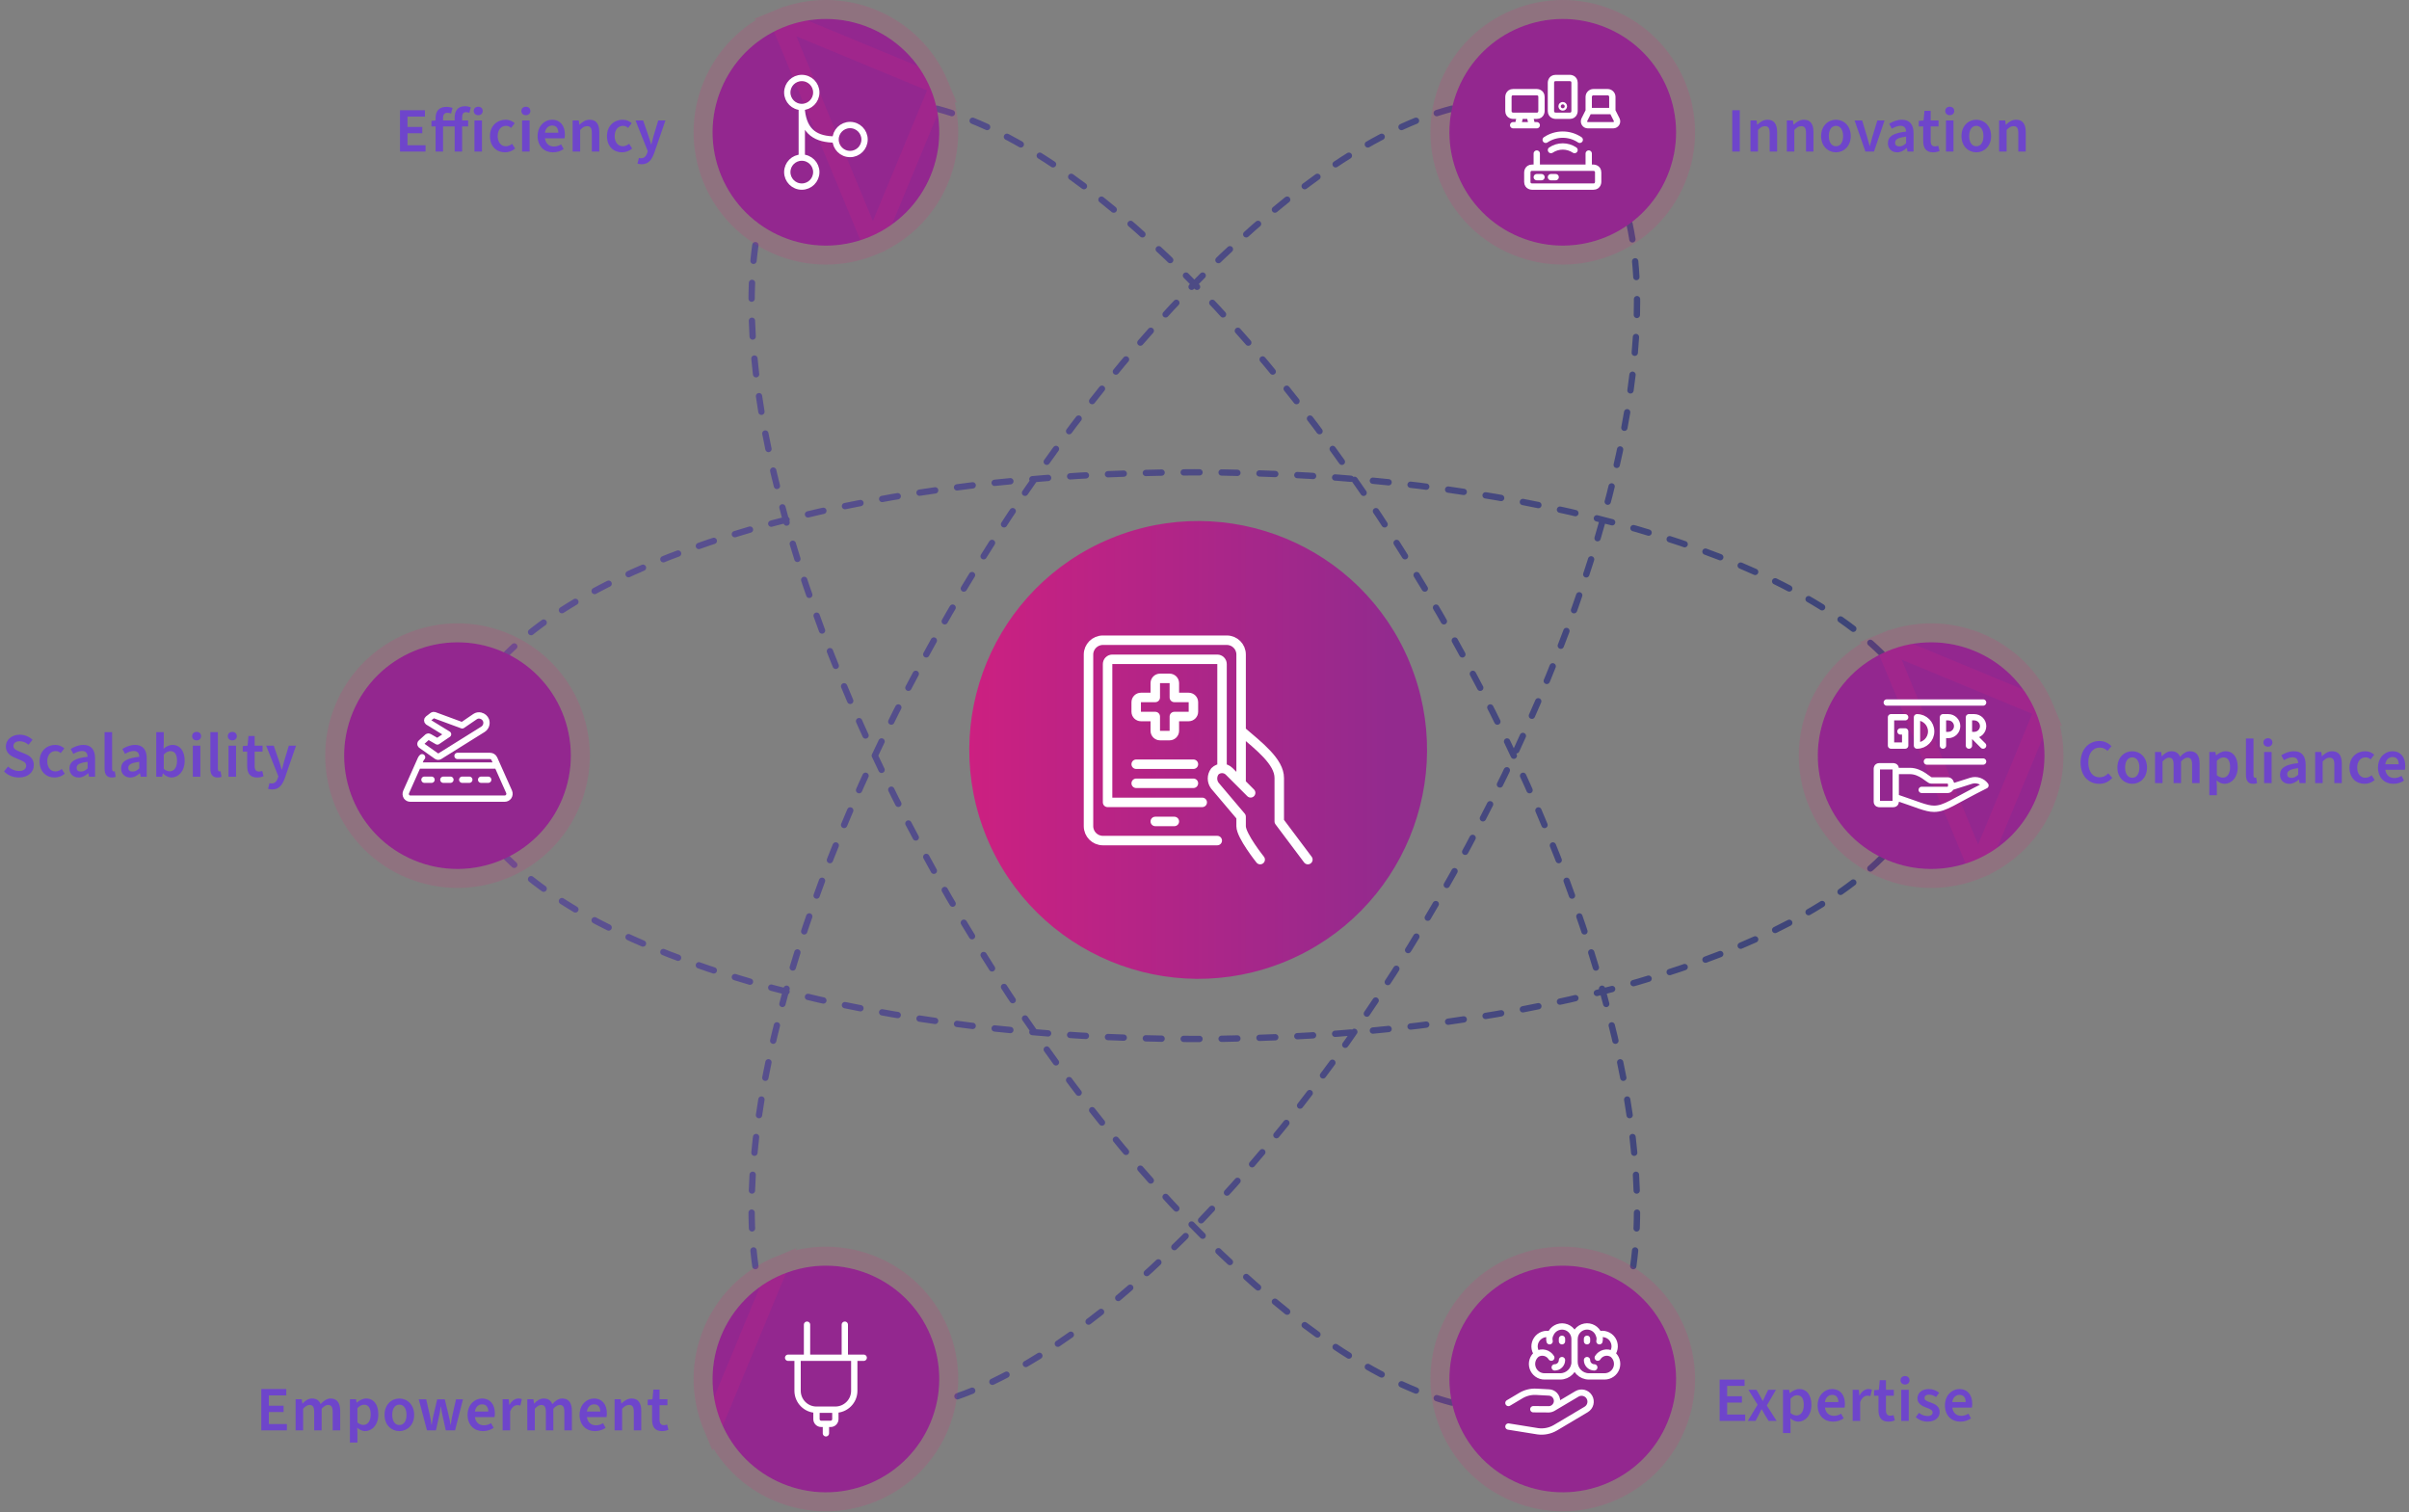 <svg xmlns="http://www.w3.org/2000/svg" width="763" height="479" viewBox="0 0 763 479" fill="none"><rect x="0" y="0" width="763" height="479" fill="#808080" stroke="none"/><path opacity="0.68" d="M596.047 206.997C562.313 173.406 477.52 149.581 378.277 149.581C279.034 149.581 194.242 173.406 160.508 206.997M596.047 271.636C562.313 305.227 477.52 329.052 378.277 329.052C279.034 329.052 194.242 305.227 160.508 271.636M459.853 34.42C413.837 46.415 350.422 108.078 300.546 194.449C252.316 277.963 230.415 360.894 240.438 407.736M516.117 70.897C526.155 117.725 504.239 200.67 456.008 284.184C406.132 370.555 342.718 432.218 296.702 444.213M459.853 444.213C413.837 432.233 350.422 370.555 300.546 284.184C252.316 200.67 230.415 117.725 240.438 70.897M296.702 34.42C342.718 46.415 406.132 108.078 456.008 194.449C504.239 277.963 526.14 360.894 516.117 407.736" stroke="url(#paint0_linear_1198_8709)" stroke-width="2" stroke-linecap="round" stroke-linejoin="round" stroke-dasharray="5 7"></path><path fill-rule="evenodd" clip-rule="evenodd" d="M294.757 28.169C302.341 46.475 293.65 67.473 275.324 75.055C257.013 82.638 236.01 73.949 228.425 55.628C220.84 37.322 229.532 16.323 247.858 8.741C266.169 1.158 287.172 9.847 294.757 28.169Z" fill="#93278F"></path><path d="M276.472 77.827C256.631 86.043 233.872 76.629 225.653 56.775H225.653C217.435 36.939 226.853 14.186 246.71 5.969L276.472 77.827ZM276.472 77.827C296.328 69.611 305.747 46.858 297.529 27.021M276.472 77.827L297.529 27.021M297.529 27.021C289.31 7.168 266.551 -2.247 246.711 5.969L297.529 27.021Z" stroke="#ED1E79" stroke-opacity="0.14" stroke-width="6"></path><path fill-rule="evenodd" clip-rule="evenodd" d="M131.172 272.474C112.861 264.891 104.155 243.893 111.739 225.587C119.324 207.281 140.328 198.577 158.638 206.159C176.949 213.742 185.656 234.74 178.071 253.046C170.486 271.352 149.483 280.057 131.172 272.474Z" fill="#93278F"></path><path d="M108.968 224.439C100.748 244.277 110.184 267.03 130.024 275.246C149.866 283.462 172.624 274.031 180.843 254.195C189.062 234.356 179.626 211.604 159.786 203.388C139.944 195.171 117.186 204.603 108.968 224.439Z" stroke="#ED1E79" stroke-opacity="0.14" stroke-width="6"></path><path fill-rule="evenodd" clip-rule="evenodd" d="M644.815 225.587C652.4 243.893 643.708 264.891 625.383 272.474C607.072 280.057 586.068 271.367 578.484 253.046C570.899 234.74 579.591 213.742 597.916 206.159C616.227 198.577 637.231 207.266 644.815 225.587Z" fill="#93278F"></path><path d="M626.53 275.246C606.69 283.462 583.931 274.047 575.712 254.194H575.712C567.494 234.357 576.912 211.604 596.769 203.387L626.53 275.246ZM626.53 275.246C646.387 267.029 655.805 244.276 647.587 224.439M626.53 275.246L647.587 224.439M647.587 224.439C639.368 204.586 616.61 195.172 596.769 203.387L647.587 224.439Z" stroke="#ED1E79" stroke-opacity="0.14" stroke-width="6"></path><path fill-rule="evenodd" clip-rule="evenodd" d="M481.235 75.055C462.924 67.473 454.217 46.474 461.802 28.168C469.386 9.862 490.39 1.158 508.701 8.741C527.012 16.323 535.718 37.322 528.134 55.628C520.549 73.934 499.545 82.638 481.235 75.055Z" fill="#93278F"></path><path d="M459.03 27.02C450.811 46.858 460.246 69.611 480.087 77.827C499.929 86.044 522.687 76.612 530.905 56.776C539.125 36.938 529.689 14.185 509.849 5.969C490.007 -2.248 467.249 7.184 459.03 27.02Z" stroke="#ED1E79" stroke-opacity="0.14" stroke-width="6"></path><path d="M486.738 53.115V48.628M503.193 53.115V48.628M486.738 56.106H488.234M491.226 56.106H492.721M510.673 35.168V30.681C510.673 29.858 510 29.186 509.177 29.186H504.689C503.867 29.186 503.193 29.858 503.193 30.681V35.168M510.673 35.168H503.193M510.673 35.168L512.05 37.905C512.229 38.279 512.214 38.742 511.99 39.086C511.765 39.43 511.376 39.655 510.957 39.655H502.909C502.49 39.655 502.101 39.445 501.877 39.086C501.652 38.727 501.638 38.279 501.817 37.905L503.193 35.168M479.258 39.655H486.738M480.754 39.655L481.502 36.663M485.242 39.655L484.494 36.663M500.351 44.276C497.09 42.093 492.826 42.093 489.565 44.276M498.705 47.522C496.446 46.011 493.499 46.011 491.24 47.522M485.242 53.115H504.689C504.689 53.115 506.185 53.115 506.185 54.611V57.602C506.185 57.602 506.185 59.097 504.689 59.097H485.242C485.242 59.097 483.746 59.097 483.746 57.602V54.611C483.746 54.611 483.746 53.115 485.242 53.115ZM494.965 33.298C495.175 33.298 495.339 33.463 495.339 33.672C495.339 33.882 495.175 34.046 494.965 34.046C494.756 34.046 494.591 33.882 494.591 33.672C494.591 33.463 494.756 33.298 494.965 33.298ZM492.721 24.699H497.209C497.209 24.699 498.705 24.699 498.705 26.194V35.168C498.705 35.168 498.705 36.663 497.209 36.663H492.721C492.721 36.663 491.226 36.663 491.226 35.168V26.194C491.226 26.194 491.226 24.699 492.721 24.699ZM479.258 29.186H486.738C486.738 29.186 488.234 29.186 488.234 30.681V35.168C488.234 35.168 488.234 36.663 486.738 36.663H479.258C479.258 36.663 477.762 36.663 477.762 35.168V30.681C477.762 30.681 477.762 29.186 479.258 29.186Z" stroke="white" stroke-width="2" stroke-linecap="round" stroke-linejoin="round"></path><path d="M133.687 239.825C133.522 239.975 133.388 240.154 133.298 240.349L128.63 250.818C128.421 251.311 128.466 251.865 128.75 252.313C129.034 252.702 129.468 252.927 129.947 252.927H159.866C160.375 252.927 160.839 252.672 161.123 252.254C161.407 251.805 161.452 251.251 161.243 250.758L156.575 240.289C156.336 239.75 155.797 239.406 155.214 239.406H144.907M132.699 242.457H157.458M134.435 246.944H136.679M140.419 246.944H142.663M146.403 246.944H148.647M152.387 246.944H154.631M152.222 226.649C153.015 226.813 153.673 227.382 153.957 228.145C154.316 229.206 153.912 230.373 152.97 230.971L139.267 239.526C138.983 239.705 138.624 239.705 138.339 239.526L133.313 235.981C133.208 235.892 133.148 235.757 133.148 235.608C133.148 235.458 133.208 235.338 133.313 235.249L135.437 233.334C135.587 233.244 135.781 233.244 135.931 233.334L138.534 234.83L141.915 232.542L135.527 228.623C135.392 228.518 135.302 228.339 135.302 228.159C135.302 227.98 135.377 227.815 135.527 227.696L137.023 226.544C137.187 226.44 137.382 226.41 137.561 226.469L146.403 229.73L150.457 226.963C150.98 226.604 151.609 226.484 152.222 226.634V226.649Z" stroke="white" stroke-width="2" stroke-linecap="round" stroke-linejoin="round"></path><path d="M253.948 49.914C256.491 49.914 258.541 51.978 258.541 54.506C258.541 57.048 256.491 59.097 253.948 59.097C251.405 59.097 249.355 57.033 249.355 54.506C249.355 51.963 251.405 49.914 253.948 49.914ZM253.948 49.914V33.867M253.948 35.018C254.711 41.898 258.541 44.186 264.659 44.186M249.355 29.29C249.355 31.818 251.405 33.882 253.948 33.882C256.491 33.882 258.541 31.833 258.541 29.29C258.541 26.763 256.491 24.699 253.948 24.699C251.405 24.699 249.355 26.748 249.355 29.29ZM264.644 44.186C264.644 46.714 266.694 48.778 269.237 48.778C271.78 48.778 273.83 46.729 273.83 44.186C273.83 41.659 271.78 39.595 269.237 39.595C266.694 39.595 264.644 41.644 264.644 44.186Z" stroke="white" stroke-width="2" stroke-linecap="round" stroke-linejoin="round"></path><path d="M603.425 227.157H598.937V236.131H603.425V231.644H601.929M615.393 236.131V227.157H617.068C618.624 227.157 619.881 228.414 619.881 229.969C619.881 231.525 618.624 232.781 617.068 232.781H615.378M623.621 236.131V227.157H625.296C626.852 227.157 628.109 228.414 628.109 229.969C628.109 231.525 626.852 232.781 625.311 232.781H623.621M628.109 236.131L624.743 232.766M597.591 222.491H628.109M610.307 241.186H628.109M600.433 252.493C607.165 254.736 610.037 256.142 612.551 256.142C616.141 256.142 618.579 253.884 628.857 248.754C627.824 247.363 626.029 246.765 624.369 247.258L617.906 249.307M600.433 244.177H604.921C608.437 244.177 610.905 247.169 611.653 247.169H616.889C618.385 247.169 618.385 250.16 616.889 250.16H608.661M607.165 227.157V236.131C609.648 236.131 611.653 234.127 611.653 231.644C611.653 229.162 609.648 227.157 607.165 227.157ZM595.197 242.682H599.685C599.685 242.682 600.433 242.682 600.433 243.43V253.899C600.433 253.899 600.433 254.647 599.685 254.647H595.197C595.197 254.647 594.449 254.647 594.449 253.899V243.43C594.449 243.43 594.449 242.682 595.197 242.682Z" stroke="white" stroke-width="2" stroke-linecap="round" stroke-linejoin="round"></path><path fill-rule="evenodd" clip-rule="evenodd" d="M275.324 469.893C257.013 477.476 236.01 468.786 228.425 450.465C220.84 432.159 229.532 411.161 247.858 403.578C266.169 395.995 287.172 404.685 294.757 423.006C302.341 441.312 293.65 462.31 275.324 469.893Z" fill="#93278F"></path><path d="M225.653 451.613C217.435 431.776 226.853 409.023 246.71 400.806L225.653 451.613ZM225.653 451.613H225.653C233.872 471.466 256.631 480.881 276.472 472.665C296.328 464.448 305.747 441.695 297.529 421.858C289.31 402.005 266.551 392.591 246.711 400.806L225.653 451.613Z" stroke="#ED1E79" stroke-opacity="0.14" stroke-width="6"></path><path fill-rule="evenodd" clip-rule="evenodd" d="M528.134 450.465C520.549 468.771 499.545 477.475 481.235 469.893C462.924 462.31 454.217 441.312 461.802 423.006C469.386 404.7 490.39 395.995 508.701 403.578C527.012 411.161 535.718 432.159 528.134 450.465Z" fill="#93278F"></path><path d="M480.087 472.665C499.929 480.881 522.687 471.449 530.905 451.613C539.125 431.775 529.689 409.022 509.849 400.806C490.007 392.59 467.249 402.021 459.03 421.858C450.811 441.696 460.246 464.448 480.087 472.665Z" stroke="#ED1E79" stroke-opacity="0.14" stroke-width="6"></path><path d="M249.625 430.005H273.561M270.569 430.005V440.474C270.569 443.779 267.891 446.442 264.585 446.457M264.585 446.457H258.601M264.585 446.457V449.448C264.585 450.27 263.912 450.943 263.089 450.943H260.097C259.274 450.943 258.601 450.27 258.601 449.448V446.457M258.601 446.457C255.295 446.457 252.632 443.779 252.617 440.474V430.005M261.593 450.943V453.935M255.609 430.005V419.536M267.577 430.005V419.536" stroke="white" stroke-width="2" stroke-linecap="round" stroke-linejoin="round"></path><path d="M498.705 431.396V423.275M502.655 423.993V424.786M477.762 451.796L487.067 453.292C488.997 453.561 490.971 453.157 492.647 452.17L502.386 446.382C503.747 445.574 504.196 443.81 503.388 442.449C502.58 441.088 500.815 440.654 499.453 441.462L491.839 445.978M477.762 444.333L481.711 441.985C483.177 441.118 484.853 440.699 486.558 440.788L490.493 440.998C491.226 440.998 491.929 441.297 492.422 441.835C492.916 442.374 493.185 443.077 493.155 443.81C493.081 445.156 492.018 446.247 490.672 446.337L485.646 446.307M510.569 428.809C508.998 427.911 506.993 428.435 506.051 429.975M506.35 422.632C506.679 423.305 506.769 424.053 506.589 424.786M504.959 433.056C503.687 433.056 502.655 432.024 502.655 430.753M494.726 423.993V424.786M486.827 428.809C488.398 427.911 490.403 428.435 491.345 429.975M491.046 422.632C490.717 423.305 490.627 424.053 490.807 424.786M492.422 433.056C493.694 433.056 494.726 432.024 494.726 430.753M498.705 424.053C498.705 422.153 497.344 420.508 495.474 420.164C493.604 419.82 491.749 420.852 491.061 422.632C489.43 422.153 487.68 422.781 486.723 424.187C485.765 425.593 485.81 427.448 486.842 428.794C485.466 429.811 484.898 431.591 485.436 433.206C485.975 434.821 487.486 435.928 489.206 435.913H494.158C496.671 435.913 498.72 433.879 498.72 431.366C498.72 433.879 500.755 435.913 503.268 435.913H508.22C509.925 435.913 511.451 434.821 511.99 433.206C512.528 431.576 511.96 429.796 510.583 428.794C511.631 427.448 511.691 425.578 510.733 424.172C509.776 422.767 508.01 422.138 506.365 422.617C505.677 420.837 503.822 419.805 501.952 420.149C500.082 420.493 498.72 422.138 498.72 424.038L498.705 424.053Z" stroke="white" stroke-width="2" stroke-linecap="round" stroke-linejoin="round"></path><path fill-rule="evenodd" clip-rule="evenodd" d="M446.458 209.768C461.774 246.759 444.208 289.156 407.233 304.472C370.243 319.787 327.845 302.221 312.53 265.246C297.214 228.256 314.78 185.859 351.77 170.543C388.761 155.227 431.158 172.793 446.474 209.768H446.458Z" fill="url(#paint1_linear_1198_8709)"></path><path d="M365.908 260.156H371.949M385.543 266.213H349.293C346.786 266.198 344.777 264.174 344.762 261.667V207.292C344.762 204.8 346.801 202.776 349.293 202.76H388.564C391.071 202.76 393.095 204.784 393.095 207.292V248.073M380.785 254.115H350.803V210.313C350.803 209.482 351.483 208.802 352.314 208.802H385.543C386.374 208.802 387.053 209.482 387.053 210.313V243.345M414.241 272.24L405.178 260.156V246.381C405.178 241.261 398.895 236.413 393.095 231.458M396.116 251.094L389.319 244.297C388.065 243.043 386.041 243.043 384.788 244.297C383.776 245.641 383.776 247.484 384.788 248.828L393.095 258.646V261.667C393.095 264.688 399.137 272.24 399.137 272.24M359.866 242.031H377.991M359.866 248.073H377.991M377.991 222.396C377.991 221.565 377.311 220.885 376.48 220.885H371.949V216.354C371.949 215.524 371.27 214.844 370.439 214.844H367.418C366.587 214.844 365.908 215.524 365.908 216.354V220.885H361.376C360.546 220.885 359.866 221.565 359.866 222.396V225.417C359.866 226.247 360.546 226.927 361.376 226.927H365.908V231.458C365.908 232.289 366.587 232.969 367.418 232.969H370.439C371.27 232.969 371.949 232.289 371.949 231.458V226.927H376.48C377.311 226.927 377.991 226.247 377.991 225.417V222.396Z" stroke="white" stroke-width="3" stroke-linecap="round" stroke-linejoin="round"></path><path d="M548.66 48V34.92H551.04V48H548.66ZM554.424 48V38.16H556.364L556.544 39.48H556.604C557.484 38.64 558.484 37.92 559.824 37.92C561.944 37.92 562.864 39.36 562.864 41.84V48H560.504V42.14C560.504 40.54 560.044 39.96 559.004 39.96C558.144 39.96 557.584 40.36 556.804 41.16V48H554.424ZM565.935 48V38.16H567.875L568.055 39.48H568.115C568.995 38.64 569.995 37.92 571.335 37.92C573.455 37.92 574.375 39.36 574.375 41.84V48H572.015V42.14C572.015 40.54 571.555 39.96 570.515 39.96C569.655 39.96 569.095 40.36 568.315 41.16V48H565.935ZM581.505 48.24C579.045 48.24 576.805 46.36 576.805 43.1C576.805 39.82 579.045 37.92 581.505 37.92C583.945 37.92 586.185 39.82 586.185 43.1C586.185 46.36 583.945 48.24 581.505 48.24ZM581.505 46.32C582.925 46.32 583.765 45.04 583.765 43.1C583.765 41.14 582.925 39.86 581.505 39.86C580.085 39.86 579.245 41.14 579.245 43.1C579.245 45.04 580.085 46.32 581.505 46.32ZM590.825 48L587.405 38.16H589.805L591.325 43.22C591.605 44.2 591.885 45.2 592.165 46.2H592.245C592.505 45.2 592.805 44.2 593.065 43.22L594.605 38.16H596.885L593.545 48H590.825ZM600.875 48.24C599.155 48.24 597.955 47.08 597.955 45.36C597.955 43.2 599.675 42.12 603.715 41.68C603.675 40.68 603.275 39.84 601.955 39.84C600.995 39.84 600.075 40.24 599.195 40.76L598.355 39.2C599.435 38.52 600.835 37.92 602.395 37.92C604.835 37.92 606.075 39.44 606.075 42.18V48H604.155L603.955 46.92H603.875C602.995 47.68 602.035 48.24 600.875 48.24ZM601.595 46.36C602.395 46.36 602.995 46.04 603.715 45.36V43.28C601.035 43.6 600.235 44.2 600.235 45.2C600.235 46.04 600.795 46.36 601.595 46.36ZM612.275 48.24C609.975 48.24 609.135 46.8 609.135 44.66V40.04H607.735V38.28L609.255 38.16L609.535 35.1H611.495V38.16H613.995V40.04H611.495V44.66C611.495 45.8 611.955 46.36 612.875 46.36C613.215 46.36 613.555 46.3 613.895 46.16L614.315 47.82C613.795 48.06 613.075 48.24 612.275 48.24ZM616.341 48V38.16H618.721V48H616.341ZM617.541 36.48C616.701 36.48 616.121 35.94 616.121 35.14C616.121 34.34 616.701 33.8 617.541 33.8C618.381 33.8 618.961 34.34 618.961 35.14C618.961 35.94 618.381 36.48 617.541 36.48ZM625.955 48.24C623.495 48.24 621.255 46.36 621.255 43.1C621.255 39.82 623.495 37.92 625.955 37.92C628.395 37.92 630.635 39.82 630.635 43.1C630.635 46.36 628.395 48.24 625.955 48.24ZM625.955 46.32C627.375 46.32 628.215 45.04 628.215 43.1C628.215 41.14 627.375 39.86 625.955 39.86C624.535 39.86 623.695 41.14 623.695 43.1C623.695 45.04 624.535 46.32 625.955 46.32ZM633.171 48V38.16H635.111L635.291 39.48H635.351C636.231 38.64 637.231 37.92 638.571 37.92C640.691 37.92 641.611 39.36 641.611 41.84V48H639.251V42.14C639.251 40.54 638.791 39.96 637.751 39.96C636.891 39.96 636.331 40.36 635.551 41.16V48H633.171Z" fill="#6E45CB"></path><path d="M664.88 248.24C661.6 248.24 658.98 245.84 658.98 241.5C658.98 237.22 661.66 234.68 664.98 234.68C666.62 234.68 667.94 235.44 668.76 236.34L667.5 237.8C666.82 237.14 666.04 236.76 665.02 236.76C662.94 236.76 661.42 238.52 661.42 241.44C661.42 244.38 662.8 246.18 664.98 246.18C666.12 246.18 667.02 245.72 667.74 244.92L669.02 246.34C667.92 247.6 666.56 248.24 664.88 248.24ZM675.343 248.24C672.883 248.24 670.643 246.36 670.643 243.1C670.643 239.82 672.883 237.92 675.343 237.92C677.783 237.92 680.023 239.82 680.023 243.1C680.023 246.36 677.783 248.24 675.343 248.24ZM675.343 246.32C676.763 246.32 677.603 245.04 677.603 243.1C677.603 241.14 676.763 239.86 675.343 239.86C673.923 239.86 673.083 241.14 673.083 243.1C673.083 245.04 673.923 246.32 675.343 246.32ZM682.56 248V238.16H684.5L684.68 239.5H684.74C685.58 238.64 686.52 237.92 687.76 237.92C689.2 237.92 690.02 238.58 690.48 239.68C691.42 238.68 692.38 237.92 693.64 237.92C695.72 237.92 696.68 239.36 696.68 241.84V248H694.3V242.14C694.3 240.54 693.84 239.96 692.82 239.96C692.22 239.96 691.54 240.34 690.8 241.16V248H688.44V242.14C688.44 240.54 687.96 239.96 686.96 239.96C686.36 239.96 685.68 240.34 684.94 241.16V248H682.56ZM699.754 251.86V238.16H701.694L701.874 239.2H701.934C702.774 238.5 703.814 237.92 704.894 237.92C707.334 237.92 708.754 239.9 708.754 242.94C708.754 246.3 706.754 248.24 704.574 248.24C703.694 248.24 702.834 247.84 702.054 247.16L702.134 248.8V251.86H699.754ZM704.054 246.28C705.334 246.28 706.334 245.16 706.334 242.96C706.334 241.02 705.694 239.88 704.234 239.88C703.534 239.88 702.874 240.22 702.134 240.96V245.5C702.814 246.08 703.494 246.28 704.054 246.28ZM713.643 248.24C711.983 248.24 711.363 247.16 711.363 245.42V233.88H713.743V245.54C713.743 246.12 714.003 246.32 714.243 246.32C714.363 246.32 714.443 246.32 714.603 246.28L714.883 248.02C714.603 248.16 714.203 248.24 713.643 248.24ZM717.112 248V238.16H719.492V248H717.112ZM718.312 236.48C717.472 236.48 716.892 235.94 716.892 235.14C716.892 234.34 717.472 233.8 718.312 233.8C719.152 233.8 719.732 234.34 719.732 235.14C719.732 235.94 719.152 236.48 718.312 236.48ZM725.066 248.24C723.346 248.24 722.146 247.08 722.146 245.36C722.146 243.2 723.866 242.12 727.906 241.68C727.866 240.68 727.466 239.84 726.146 239.84C725.186 239.84 724.266 240.24 723.386 240.76L722.546 239.2C723.626 238.52 725.026 237.92 726.586 237.92C729.026 237.92 730.266 239.44 730.266 242.18V248H728.346L728.146 246.92H728.066C727.186 247.68 726.226 248.24 725.066 248.24ZM725.786 246.36C726.586 246.36 727.186 246.04 727.906 245.36V243.28C725.226 243.6 724.426 244.2 724.426 245.2C724.426 246.04 724.986 246.36 725.786 246.36ZM733.278 248V238.16H735.218L735.398 239.48H735.458C736.338 238.64 737.338 237.92 738.678 237.92C740.798 237.92 741.718 239.36 741.718 241.84V248H739.358V242.14C739.358 240.54 738.898 239.96 737.858 239.96C736.998 239.96 736.438 240.36 735.658 241.16V248H733.278ZM748.909 248.24C746.229 248.24 744.149 246.36 744.149 243.1C744.149 239.82 746.469 237.92 749.109 237.92C750.349 237.92 751.269 238.38 751.989 239.02L750.849 240.5C750.349 240.06 749.849 239.86 749.229 239.86C747.669 239.86 746.589 241.14 746.589 243.1C746.589 245.04 747.649 246.32 749.149 246.32C749.929 246.32 750.609 246 751.169 245.54L752.129 247.04C751.189 247.86 750.029 248.24 748.909 248.24ZM758.02 248.24C755.3 248.24 753.18 246.36 753.18 243.08C753.18 239.88 755.42 237.92 757.72 237.92C760.38 237.92 761.82 239.84 761.82 242.6C761.82 243.08 761.78 243.44 761.7 243.8H755.5C755.74 245.44 756.78 246.4 758.34 246.4C759.18 246.4 759.94 246.16 760.62 245.72L761.42 247.2C760.5 247.88 759.3 248.24 758.02 248.24ZM755.5 242.04H759.74C759.74 240.6 759.06 239.76 757.78 239.76C756.66 239.76 755.7 240.56 755.5 242.04Z" fill="#6E45CB"></path><path d="M544.66 450V436.92H552.56V438.92H547.04V442.2H551.72V444.2H547.04V448H552.76V450H544.66ZM553.58 450L556.68 444.88L553.78 440.16H556.32L557.4 442C557.68 442.56 558 443.12 558.28 443.66H558.36C558.62 443.12 558.88 442.56 559.14 442L560.04 440.16H562.5L559.6 445.14L562.7 450H560.16L558.98 448.08C558.66 447.5 558.32 446.9 558 446.34H557.92C557.62 446.9 557.34 447.5 557.04 448.08L556.04 450H553.58ZM564.728 453.86V440.16H566.668L566.848 441.2H566.908C567.748 440.5 568.788 439.92 569.868 439.92C572.308 439.92 573.728 441.9 573.728 444.94C573.728 448.3 571.728 450.24 569.548 450.24C568.668 450.24 567.808 449.84 567.028 449.16L567.108 450.8V453.86H564.728ZM569.028 448.28C570.308 448.28 571.308 447.16 571.308 444.96C571.308 443.02 570.668 441.88 569.208 441.88C568.508 441.88 567.848 442.22 567.108 442.96V447.5C567.788 448.08 568.468 448.28 569.028 448.28ZM580.536 450.24C577.816 450.24 575.696 448.36 575.696 445.08C575.696 441.88 577.936 439.92 580.236 439.92C582.896 439.92 584.336 441.84 584.336 444.6C584.336 445.08 584.296 445.44 584.216 445.8H578.016C578.256 447.44 579.296 448.4 580.856 448.4C581.696 448.4 582.456 448.16 583.136 447.72L583.936 449.2C583.016 449.88 581.816 450.24 580.536 450.24ZM578.016 444.04H582.256C582.256 442.6 581.576 441.76 580.296 441.76C579.176 441.76 578.216 442.56 578.016 444.04ZM586.792 450V440.16H588.732L588.912 441.92H588.972C589.692 440.64 590.732 439.92 591.772 439.92C592.272 439.92 592.592 440 592.892 440.12L592.412 442.14C592.112 442.06 591.872 442.02 591.472 442.02C590.692 442.02 589.752 442.54 589.172 444.04V450H586.792ZM598.112 450.24C595.812 450.24 594.972 448.8 594.972 446.66V442.04H593.572V440.28L595.092 440.16L595.372 437.1H597.332V440.16H599.832V442.04H597.332V446.66C597.332 447.8 597.792 448.36 598.712 448.36C599.052 448.36 599.392 448.3 599.732 448.16L600.152 449.82C599.632 450.06 598.912 450.24 598.112 450.24ZM602.177 450V440.16H604.557V450H602.177ZM603.377 438.48C602.537 438.48 601.957 437.94 601.957 437.14C601.957 436.34 602.537 435.8 603.377 435.8C604.217 435.8 604.797 436.34 604.797 437.14C604.797 437.94 604.217 438.48 603.377 438.48ZM610.491 450.24C609.131 450.24 607.731 449.72 606.771 448.8L607.811 447.46C608.671 448.16 609.571 448.46 610.571 448.46C611.611 448.46 612.111 447.98 612.111 447.32C612.111 446.5 611.151 446.18 610.051 445.78C608.631 445.26 607.311 444.44 607.311 442.88C607.311 441.16 608.711 439.92 610.911 439.92C612.251 439.92 613.391 440.42 614.191 441.12L613.171 442.46C612.471 441.94 611.751 441.7 610.971 441.7C609.991 441.7 609.551 442.18 609.551 442.76C609.551 443.48 610.251 443.76 611.491 444.18C613.011 444.7 614.351 445.48 614.351 447.18C614.351 448.88 612.991 450.24 610.491 450.24ZM620.864 450.24C618.144 450.24 616.024 448.36 616.024 445.08C616.024 441.88 618.264 439.92 620.564 439.92C623.224 439.92 624.664 441.84 624.664 444.6C624.664 445.08 624.624 445.44 624.544 445.8H618.344C618.584 447.44 619.624 448.4 621.184 448.4C622.024 448.4 622.784 448.16 623.464 447.72L624.264 449.2C623.344 449.88 622.144 450.24 620.864 450.24ZM618.344 444.04H622.584C622.584 442.6 621.904 441.76 620.624 441.76C619.504 441.76 618.544 442.56 618.344 444.04Z" fill="#6E45CB"></path><path d="M82.769 453V439.92H90.669V441.92H85.149V445.2H89.829V447.2H85.149V451H90.869V453H82.769ZM93.631 453V443.16H95.571L95.751 444.5H95.811C96.651 443.64 97.591 442.92 98.831 442.92C100.271 442.92 101.091 443.58 101.551 444.68C102.491 443.68 103.451 442.92 104.711 442.92C106.791 442.92 107.751 444.36 107.751 446.84V453H105.371V447.14C105.371 445.54 104.911 444.96 103.891 444.96C103.291 444.96 102.611 445.34 101.871 446.16V453H99.511V447.14C99.511 445.54 99.031 444.96 98.031 444.96C97.431 444.96 96.751 445.34 96.011 446.16V453H93.631ZM110.825 456.86V443.16H112.765L112.945 444.2H113.005C113.845 443.5 114.885 442.92 115.965 442.92C118.405 442.92 119.825 444.9 119.825 447.94C119.825 451.3 117.825 453.24 115.645 453.24C114.765 453.24 113.905 452.84 113.125 452.16L113.205 453.8V456.86H110.825ZM115.125 451.28C116.405 451.28 117.405 450.16 117.405 447.96C117.405 446.02 116.765 444.88 115.305 444.88C114.605 444.88 113.945 445.22 113.205 445.96V450.5C113.885 451.08 114.565 451.28 115.125 451.28ZM126.494 453.24C124.034 453.24 121.794 451.36 121.794 448.1C121.794 444.82 124.034 442.92 126.494 442.92C128.934 442.92 131.174 444.82 131.174 448.1C131.174 451.36 128.934 453.24 126.494 453.24ZM126.494 451.32C127.914 451.32 128.754 450.04 128.754 448.1C128.754 446.14 127.914 444.86 126.494 444.86C125.074 444.86 124.234 446.14 124.234 448.1C124.234 450.04 125.074 451.32 126.494 451.32ZM135.233 453L132.633 443.18H134.993L136.153 448.28C136.353 449.16 136.513 450.04 136.653 451.2H136.733C136.913 450.04 137.073 449.16 137.273 448.28L138.473 443.18H140.873L142.113 448.28C142.333 449.16 142.513 450.04 142.693 451.2H142.773C142.953 450.04 143.073 449.16 143.273 448.28L144.433 443.18H146.633L144.133 453H141.193L140.193 448.44C139.993 447.56 139.833 446.76 139.653 445.48H139.573C139.433 446.76 139.273 447.56 139.073 448.44L138.073 453H135.233ZM152.937 453.24C150.217 453.24 148.097 451.36 148.097 448.08C148.097 444.88 150.337 442.92 152.637 442.92C155.297 442.92 156.737 444.84 156.737 447.6C156.737 448.08 156.697 448.44 156.617 448.8H150.417C150.657 450.44 151.697 451.4 153.257 451.4C154.097 451.4 154.857 451.16 155.537 450.72L156.337 452.2C155.417 452.88 154.217 453.24 152.937 453.24ZM150.417 447.04H154.657C154.657 445.6 153.977 444.76 152.697 444.76C151.577 444.76 150.617 445.56 150.417 447.04ZM159.193 453V443.16H161.133L161.313 444.92H161.373C162.093 443.64 163.133 442.92 164.173 442.92C164.673 442.92 164.993 443 165.293 443.12L164.813 445.14C164.513 445.06 164.273 445.02 163.873 445.02C163.093 445.02 162.153 445.54 161.573 447.04V453H159.193ZM167.013 453V443.16H168.953L169.133 444.5H169.193C170.033 443.64 170.973 442.92 172.213 442.92C173.653 442.92 174.473 443.58 174.933 444.68C175.873 443.68 176.833 442.92 178.093 442.92C180.173 442.92 181.133 444.36 181.133 446.84V453H178.753V447.14C178.753 445.54 178.293 444.96 177.273 444.96C176.673 444.96 175.993 445.34 175.253 446.16V453H172.893V447.14C172.893 445.54 172.413 444.96 171.413 444.96C170.813 444.96 170.133 445.34 169.393 446.16V453H167.013ZM188.407 453.24C185.687 453.24 183.567 451.36 183.567 448.08C183.567 444.88 185.807 442.92 188.107 442.92C190.767 442.92 192.207 444.84 192.207 447.6C192.207 448.08 192.167 448.44 192.087 448.8H185.887C186.127 450.44 187.167 451.4 188.727 451.4C189.567 451.4 190.327 451.16 191.007 450.72L191.807 452.2C190.887 452.88 189.687 453.24 188.407 453.24ZM185.887 447.04H190.127C190.127 445.6 189.447 444.76 188.167 444.76C187.047 444.76 186.087 445.56 185.887 447.04ZM194.663 453V443.16H196.603L196.783 444.48H196.843C197.723 443.64 198.723 442.92 200.063 442.92C202.183 442.92 203.103 444.36 203.103 446.84V453H200.743V447.14C200.743 445.54 200.283 444.96 199.243 444.96C198.383 444.96 197.823 445.36 197.043 446.16V453H194.663ZM209.674 453.24C207.374 453.24 206.534 451.8 206.534 449.66V445.04H205.134V443.28L206.654 443.16L206.934 440.1H208.894V443.16H211.394V445.04H208.894V449.66C208.894 450.8 209.354 451.36 210.274 451.36C210.614 451.36 210.954 451.3 211.294 451.16L211.714 452.82C211.194 453.06 210.474 453.24 209.674 453.24Z" fill="#6E45CB"></path><path d="M5.992 246.24C4.192 246.24 2.512 245.58 1.272 244.32L2.552 242.76C3.492 243.66 4.792 244.18 6.052 244.18C7.492 244.18 8.292 243.52 8.292 242.52C8.292 241.48 7.452 241.14 6.272 240.64L4.492 239.86C3.192 239.32 1.852 238.3 1.852 236.4C1.852 234.3 3.692 232.68 6.252 232.68C7.832 232.68 9.292 233.32 10.312 234.3L9.032 235.86C8.212 235.16 7.252 234.76 6.252 234.76C5.032 234.76 4.252 235.32 4.252 236.26C4.252 237.26 5.232 237.62 6.312 238.08L8.072 238.8C9.632 239.46 10.712 240.44 10.712 242.34C10.712 244.46 8.952 246.24 5.992 246.24ZM17.29 246.24C14.61 246.24 12.53 244.36 12.53 241.1C12.53 237.82 14.85 235.92 17.49 235.92C18.73 235.92 19.65 236.38 20.37 237.02L19.23 238.5C18.73 238.06 18.23 237.86 17.61 237.86C16.05 237.86 14.97 239.14 14.97 241.1C14.97 243.04 16.03 244.32 17.53 244.32C18.31 244.32 18.99 244 19.55 243.54L20.51 245.04C19.57 245.86 18.41 246.24 17.29 246.24ZM24.913 246.24C23.193 246.24 21.993 245.08 21.993 243.36C21.993 241.2 23.713 240.12 27.753 239.68C27.713 238.68 27.313 237.84 25.993 237.84C25.033 237.84 24.113 238.24 23.233 238.76L22.393 237.2C23.473 236.52 24.873 235.92 26.433 235.92C28.873 235.92 30.113 237.44 30.113 240.18V246H28.193L27.993 244.92H27.913C27.033 245.68 26.073 246.24 24.913 246.24ZM25.633 244.36C26.433 244.36 27.033 244.04 27.753 243.36V241.28C25.073 241.6 24.273 242.2 24.273 243.2C24.273 244.04 24.833 244.36 25.633 244.36ZM35.405 246.24C33.745 246.24 33.125 245.16 33.125 243.42V231.88H35.505V243.54C35.505 244.12 35.765 244.32 36.005 244.32C36.125 244.32 36.205 244.32 36.365 244.28L36.645 246.02C36.365 246.16 35.965 246.24 35.405 246.24ZM41.274 246.24C39.554 246.24 38.354 245.08 38.354 243.36C38.354 241.2 40.074 240.12 44.114 239.68C44.074 238.68 43.674 237.84 42.354 237.84C41.394 237.84 40.474 238.24 39.594 238.76L38.754 237.2C39.834 236.52 41.234 235.92 42.794 235.92C45.234 235.92 46.474 237.44 46.474 240.18V246H44.554L44.354 244.92H44.274C43.394 245.68 42.434 246.24 41.274 246.24ZM41.994 244.36C42.794 244.36 43.394 244.04 44.114 243.36V241.28C41.434 241.6 40.634 242.2 40.634 243.2C40.634 244.04 41.194 244.36 41.994 244.36ZM54.307 246.24C53.407 246.24 52.447 245.78 51.627 244.96H51.567L51.347 246H49.487V231.88H51.867V235.52L51.787 237.14C52.607 236.42 53.607 235.92 54.607 235.92C57.067 235.92 58.487 237.9 58.487 240.92C58.487 244.3 56.487 246.24 54.307 246.24ZM53.787 244.28C55.067 244.28 56.067 243.16 56.067 240.96C56.067 239.02 55.427 237.88 53.967 237.88C53.267 237.88 52.587 238.22 51.867 238.96V243.5C52.527 244.08 53.227 244.28 53.787 244.28ZM61.076 246V236.16H63.456V246H61.076ZM62.276 234.48C61.436 234.48 60.856 233.94 60.856 233.14C60.856 232.34 61.436 231.8 62.276 231.8C63.116 231.8 63.696 232.34 63.696 233.14C63.696 233.94 63.116 234.48 62.276 234.48ZM68.91 246.24C67.25 246.24 66.63 245.16 66.63 243.42V231.88H69.01V243.54C69.01 244.12 69.27 244.32 69.51 244.32C69.63 244.32 69.71 244.32 69.87 244.28L70.15 246.02C69.87 246.16 69.47 246.24 68.91 246.24ZM72.379 246V236.16H74.759V246H72.379ZM73.579 234.48C72.739 234.48 72.159 233.94 72.159 233.14C72.159 232.34 72.739 231.8 73.579 231.8C74.419 231.8 74.999 232.34 74.999 233.14C74.999 233.94 74.419 234.48 73.579 234.48ZM81.433 246.24C79.133 246.24 78.293 244.8 78.293 242.66V238.04H76.893V236.28L78.413 236.16L78.693 233.1H80.653V236.16H83.153V238.04H80.653V242.66C80.653 243.8 81.113 244.36 82.033 244.36C82.373 244.36 82.713 244.3 83.053 244.16L83.473 245.82C82.953 246.06 82.233 246.24 81.433 246.24ZM86.199 250.02C85.659 250.02 85.279 249.94 84.899 249.8L85.359 248.02C85.639 248.1 85.819 248.12 86.039 248.12C87.059 248.12 87.659 247.44 87.979 246.48L88.159 245.86L84.299 236.16H86.699L88.359 240.94C88.659 241.8 88.939 242.78 89.219 243.72H89.299C89.539 242.8 89.799 241.84 90.039 240.94L91.479 236.16H93.759L90.219 246.42C89.399 248.66 88.359 250.02 86.199 250.02Z" fill="#6E45CB"></path><path d="M126.686 48V34.92H134.586V36.92H129.066V40.2H133.746V42.2H129.066V46H134.786V48H126.686ZM144.007 48V40.04H140.327V48H137.967V40.04H136.647V38.28L137.967 38.16V37.34C137.967 35.32 138.987 33.84 141.387 33.84C142.147 33.84 142.847 34 143.327 34.2L142.867 35.96C142.507 35.8 142.167 35.72 141.647 35.72C140.847 35.72 140.327 36.26 140.327 37.36V38.16H144.007V37.2C144.007 35.16 144.947 33.64 147.287 33.64C148.027 33.64 148.667 33.82 149.107 33.98L148.667 35.76C148.307 35.6 147.947 35.52 147.607 35.52C146.787 35.52 146.367 36.02 146.367 37.16V38.16H148.267V40.04H146.367V48H144.007ZM150.269 48V38.16H152.649V48H150.269ZM151.469 36.48C150.629 36.48 150.049 35.94 150.049 35.14C150.049 34.34 150.629 33.8 151.469 33.8C152.309 33.8 152.889 34.34 152.889 35.14C152.889 35.94 152.309 36.48 151.469 36.48ZM159.943 48.24C157.263 48.24 155.183 46.36 155.183 43.1C155.183 39.82 157.503 37.92 160.143 37.92C161.383 37.92 162.303 38.38 163.023 39.02L161.883 40.5C161.383 40.06 160.883 39.86 160.263 39.86C158.703 39.86 157.623 41.14 157.623 43.1C157.623 45.04 158.683 46.32 160.183 46.32C160.963 46.32 161.643 46 162.203 45.54L163.163 47.04C162.223 47.86 161.063 48.24 159.943 48.24ZM165.361 48V38.16H167.741V48H165.361ZM166.561 36.48C165.721 36.48 165.141 35.94 165.141 35.14C165.141 34.34 165.721 33.8 166.561 33.8C167.401 33.8 167.981 34.34 167.981 35.14C167.981 35.94 167.401 36.48 166.561 36.48ZM175.115 48.24C172.395 48.24 170.275 46.36 170.275 43.08C170.275 39.88 172.515 37.92 174.815 37.92C177.475 37.92 178.915 39.84 178.915 42.6C178.915 43.08 178.875 43.44 178.795 43.8H172.595C172.835 45.44 173.875 46.4 175.435 46.4C176.275 46.4 177.035 46.16 177.715 45.72L178.515 47.2C177.595 47.88 176.395 48.24 175.115 48.24ZM172.595 42.04H176.835C176.835 40.6 176.155 39.76 174.875 39.76C173.755 39.76 172.795 40.56 172.595 42.04ZM181.371 48V38.16H183.311L183.491 39.48H183.551C184.431 38.64 185.431 37.92 186.771 37.92C188.891 37.92 189.811 39.36 189.811 41.84V48H187.451V42.14C187.451 40.54 186.991 39.96 185.951 39.96C185.091 39.96 184.531 40.36 183.751 41.16V48H181.371ZM197.002 48.24C194.322 48.24 192.242 46.36 192.242 43.1C192.242 39.82 194.562 37.92 197.202 37.92C198.442 37.92 199.362 38.38 200.082 39.02L198.942 40.5C198.442 40.06 197.942 39.86 197.322 39.86C195.762 39.86 194.682 41.14 194.682 43.1C194.682 45.04 195.742 46.32 197.242 46.32C198.022 46.32 198.702 46 199.262 45.54L200.222 47.04C199.282 47.86 198.122 48.24 197.002 48.24ZM203.199 52.02C202.659 52.02 202.279 51.94 201.899 51.8L202.359 50.02C202.639 50.1 202.819 50.12 203.039 50.12C204.059 50.12 204.659 49.44 204.979 48.48L205.159 47.86L201.299 38.16H203.699L205.359 42.94C205.659 43.8 205.939 44.78 206.219 45.72H206.299C206.539 44.8 206.799 43.84 207.039 42.94L208.479 38.16H210.759L207.219 48.42C206.399 50.66 205.359 52.02 203.199 52.02Z" fill="#6E45CB"></path><defs><linearGradient id="paint0_linear_1198_8709" x1="-426.266" y1="239.29" x2="599.618" y2="239.29" gradientUnits="userSpaceOnUse"><stop stop-color="#8D55D1"></stop><stop offset="1" stop-color="#1C2873"></stop></linearGradient><linearGradient id="paint1_linear_1198_8709" x1="279.656" y1="584.075" x2="439.698" y2="584.075" gradientUnits="userSpaceOnUse"><stop stop-color="#D81E7E"></stop><stop offset="1" stop-color="#932A8E"></stop></linearGradient></defs></svg>